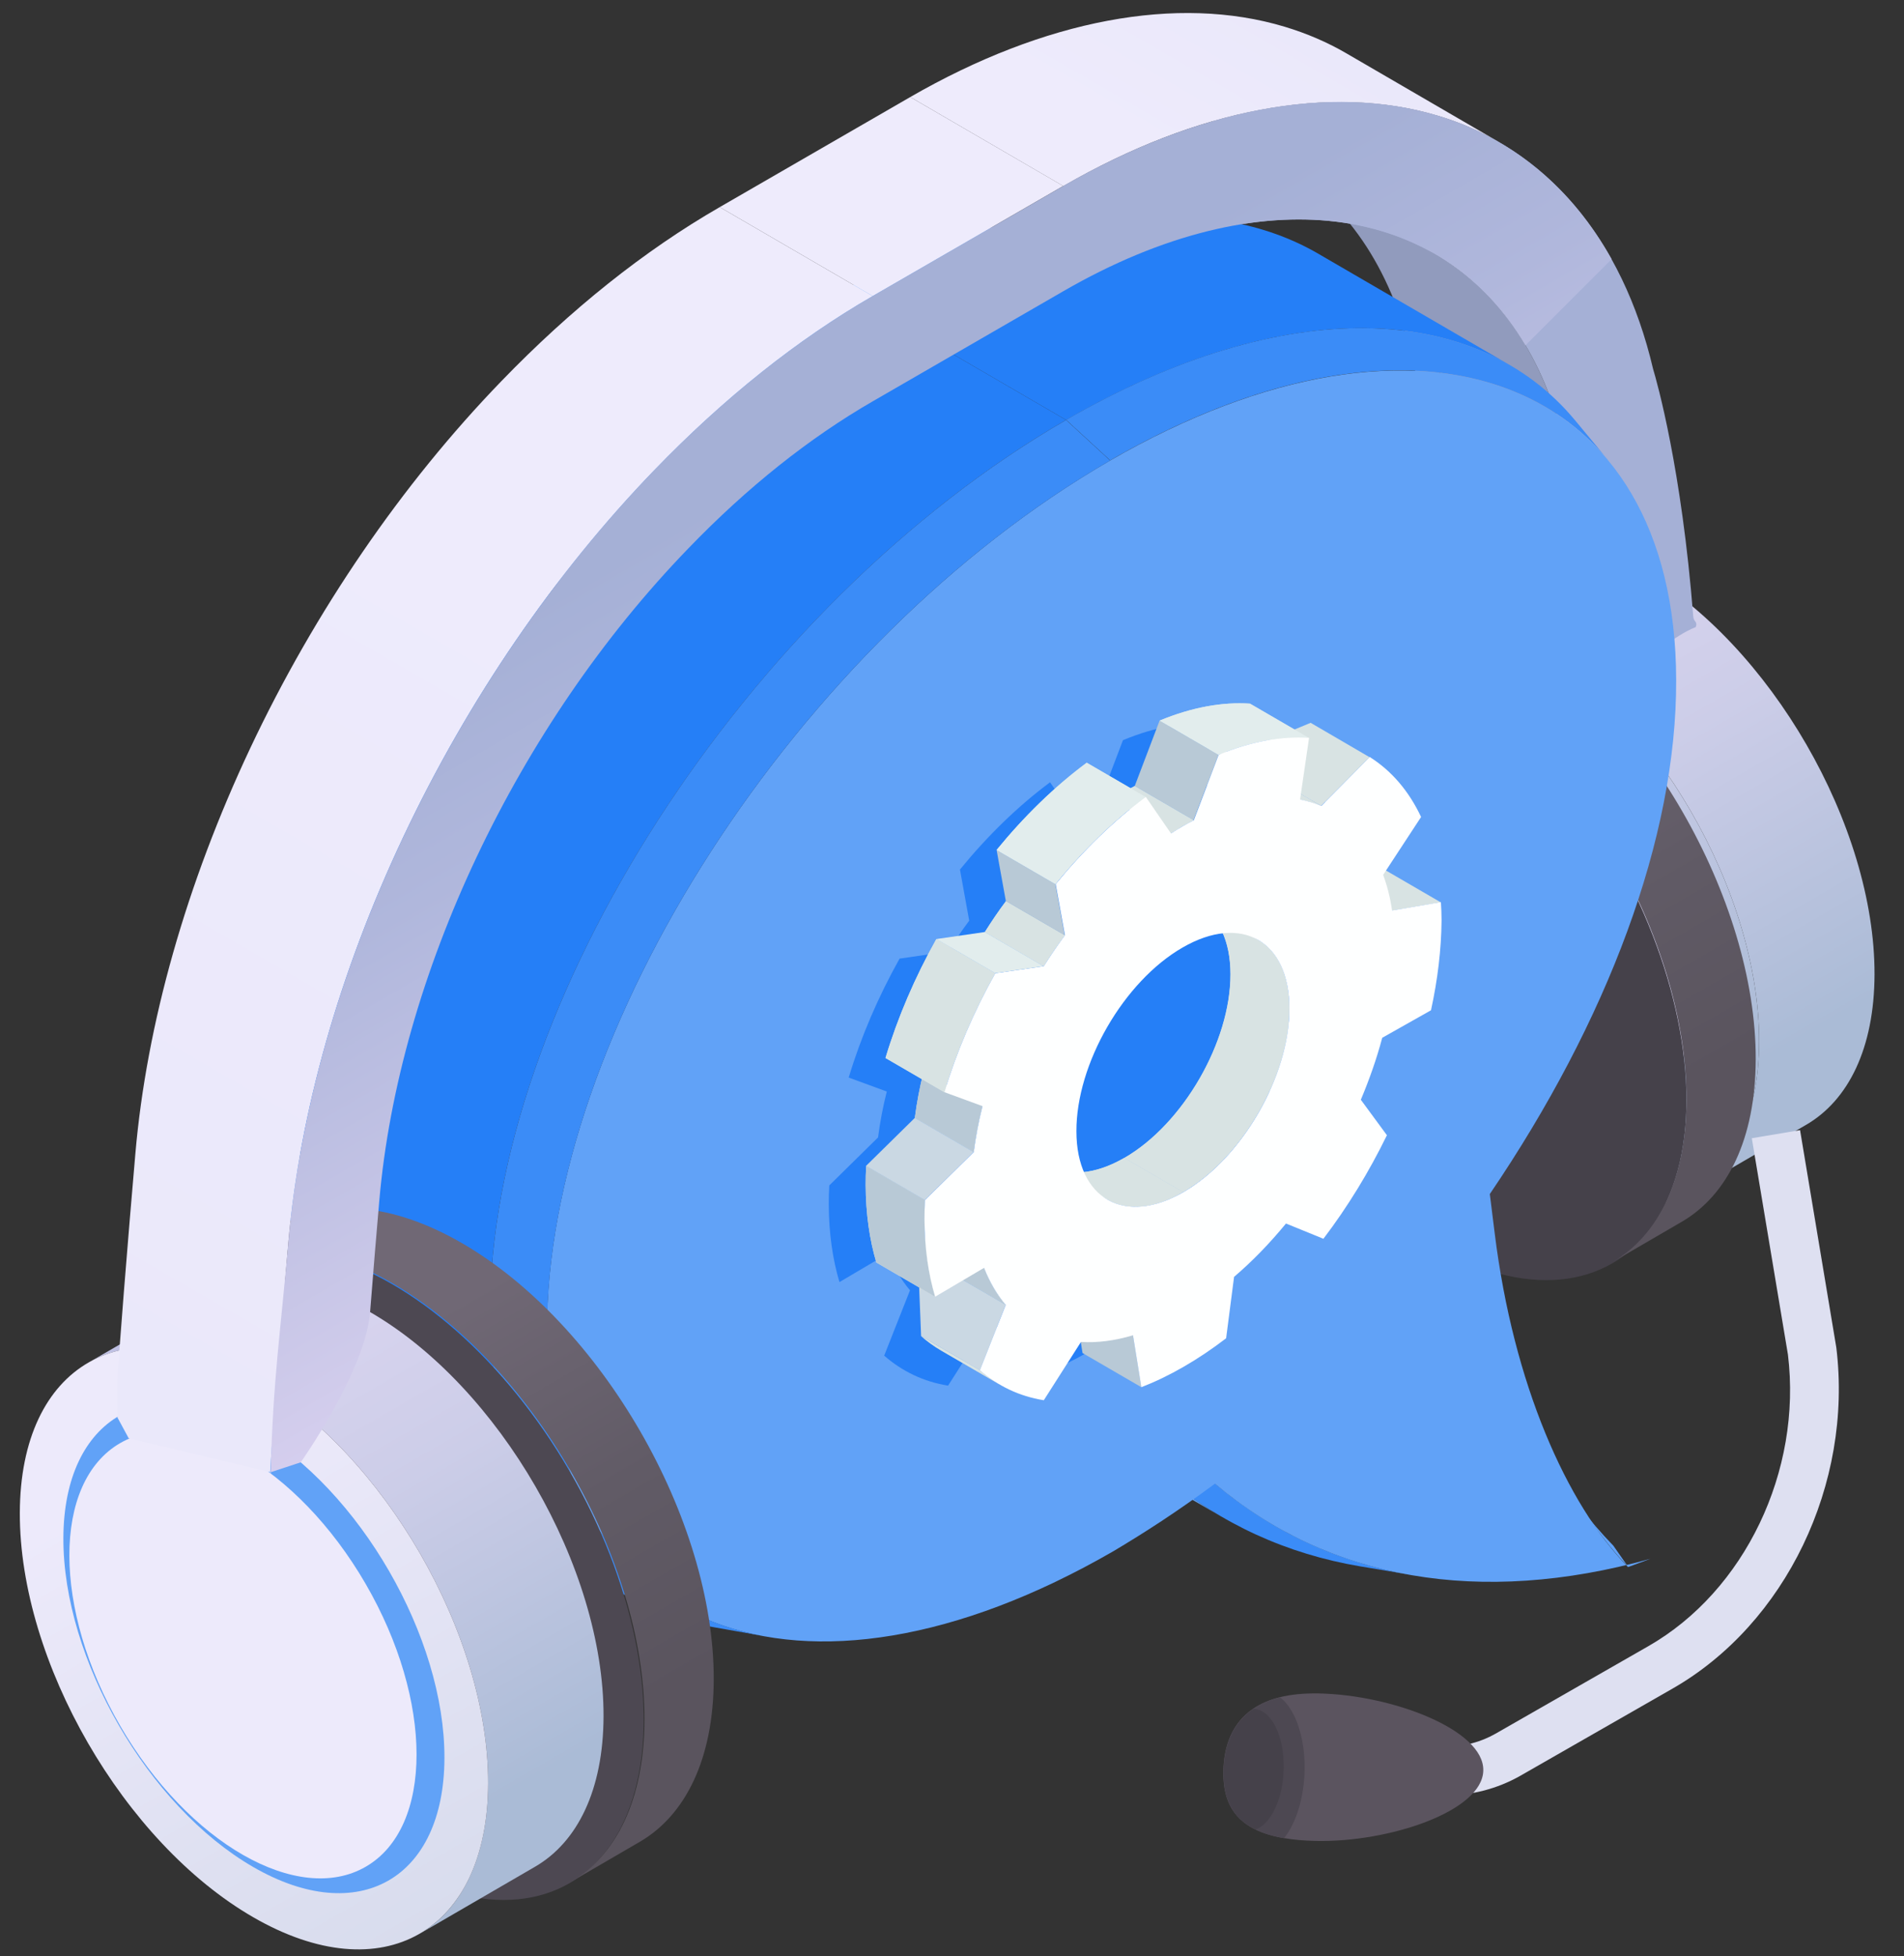 <?xml version="1.0" encoding="utf-8"?>
<!-- Generator: Adobe Illustrator 27.1.0, SVG Export Plug-In . SVG Version: 6.00 Build 0)  -->
<svg version="1.1" id="Capa_1" xmlns="http://www.w3.org/2000/svg" xmlns:xlink="http://www.w3.org/1999/xlink" x="0px" y="0px"
	 viewBox="0 0 146 150" style="enable-background:new 0 0 146 150;" xml:space="preserve">
<rect x="0" y="0" width="146" height="150" fill="#333333" stroke="none"/>
<style type="text/css">
	.st0{opacity:0.25;}
	.st1{fill:#E1E1E1;}
	.st2{fill:#ECECEC;}
	.st3{fill:#F0F0F0;}
	.st4{opacity:0.25;fill:#ECECEC;}
	.st5{opacity:0.25;fill:#F5F5F5;}
	.st6{fill:#F5F5F5;}
	.st7{fill:#E7E7E7;}
	.st8{fill:#007CFF;}
	.st9{opacity:0.4;fill:#FFFFFF;}
	.st10{opacity:0.4;}
	.st11{fill:#CD7A63;}
	.st12{fill:#B94D3C;}
	.st13{opacity:0.2;fill:#FFFFFF;}
	.st14{fill:#FF8273;}
	.st15{fill:none;stroke:#FF4F4D;stroke-width:0.382;stroke-linecap:round;stroke-linejoin:round;stroke-miterlimit:10;}
	.st16{fill:#FFBDB6;}
	.st17{opacity:0.2;}
	.st18{fill:none;stroke:#F74F4C;stroke-width:0.382;stroke-linecap:round;stroke-linejoin:round;stroke-miterlimit:10;}
	.st19{fill:#FF8037;}
	.st20{fill:#1A2E35;}
	.st21{fill:#FFAE66;}
	.st22{fill:none;stroke:#FF8037;stroke-width:0.286;stroke-linecap:round;stroke-linejoin:round;stroke-miterlimit:10;}
	.st23{fill:#E3E3E3;}
	.st24{fill:url(#SVGID_1_);}
	.st25{fill:#D5D9ED;}
	.st26{fill:url(#SVGID_00000096024210603968683260000000548792618588788402_);}
	.st27{fill:#96A5BD;}
	.st28{fill:#848B92;}
	.st29{fill:#9FA7B0;}
	.st30{fill:#6024E0;}
	.st31{fill:#C6CEE5;}
	.st32{fill:#9463FF;}
	.st33{fill:#323B54;}
	.st34{fill:url(#SVGID_00000168829213599152050620000013234930922079645593_);}
	.st35{fill:#C3A7D9;}
	.st36{enable-background:new    ;}
	.st37{opacity:0.7;}
	.st38{fill:#64A7FF;}
	.st39{fill:url(#SVGID_00000032641851324010660590000013909676064568897935_);}
	.st40{fill:#5F9DED;}
	.st41{fill:#70AFFF;}
	.st42{fill:#66A9FF;}
	.st43{fill:url(#SVGID_00000144307881148810591440000015721515689116161439_);}
	.st44{fill:#FFFFFF;}
	.st45{fill:#06FF2F;}
	.st46{fill:url(#SVGID_00000047022706289633215750000015003005554423888057_);}
	.st47{fill:#05CF27;}
	.st48{fill:#51FC6D;}
	.st49{fill:#26F048;}
	.st50{fill:#47DB60;}
	.st51{fill:url(#SVGID_00000027564679761697677560000004311049917456992650_);}
	.st52{fill:#375B8C;}
	.st53{fill:#325480;}
	.st54{fill:#61A2F7;}
	.st55{fill:#406AA2;}
	.st56{clip-path:url(#SVGID_00000116224288703949071510000009447384606600703123_);enable-background:new    ;}
	.st57{fill:#3B8CF7;}
	.st58{clip-path:url(#SVGID_00000033358023198107818370000006515575120105282948_);}
	.st59{fill:#357EDE;}
	.st60{fill:#A54184;}
	.st61{fill:#DE35A6;}
	.st62{fill:#823367;}
	.st63{fill:#F761C4;}
	.st64{fill:#9E3E7E;}
	.st65{clip-path:url(#SVGID_00000079453113967266185770000002629579965769751189_);enable-background:new    ;}
	.st66{fill:#F73BB8;}
	.st67{clip-path:url(#SVGID_00000093174848839359776210000004770132526553059743_);enable-background:new    ;}
	.st68{fill:#FA8500;}
	.st69{fill:#FFAF01;}
	.st70{clip-path:url(#SVGID_00000093147361880167077720000017301202316317402275_);enable-background:new    ;}
	.st71{clip-path:url(#SVGID_00000065076162769178970570000007358786834786635185_);enable-background:new    ;}
	.st72{fill:url(#SVGID_00000019652499278880351500000012851407173061418943_);}
	.st73{fill:url(#SVGID_00000132075088500700441720000007464302203267000198_);}
	.st74{fill:url(#SVGID_00000078029914074608314010000002012218338142836123_);}
	.st75{fill:url(#SVGID_00000134968987196090489260000005963615805697017275_);}
	.st76{fill:#919BBD;}
	.st77{fill:#A5B0D6;}
	.st78{fill:#45414A;}
	.st79{fill:url(#SVGID_00000030456189660088769110000018122254844049451669_);}
	.st80{fill:#257FF7;}
	.st81{fill:#4D4852;}
	.st82{fill:url(#SVGID_00000013168734131053305640000004035626913937740429_);}
	.st83{fill:#BFC0E3;}
	.st84{fill:url(#SVGID_00000023274968288791585310000004561034601967258244_);}
	.st85{fill:url(#SVGID_00000062900586880502509650000014768587048654550936_);}
	.st86{fill:#EDEAFB;}
	.st87{fill:url(#SVGID_00000116924188427357953260000006031781141673086853_);}
	.st88{fill:#EEEBFC;}
	.st89{fill:url(#SVGID_00000016790795804481412650000005662756449321724086_);}
	.st90{fill:url(#SVGID_00000055667029765161864520000002828692104351813280_);}
	.st91{fill:#DEE0F1;}
	.st92{fill:#5B545F;}
	.st93{fill:#D8E3E3;}
	.st94{fill:#B8C9D6;}
	.st95{clip-path:url(#SVGID_00000005945027546171739360000002153344609755336078_);enable-background:new    ;}
	.st96{clip-path:url(#SVGID_00000157286659224085673880000008263841697453132705_);enable-background:new    ;}
	.st97{clip-path:url(#SVGID_00000125602629636518246640000000157995008347656109_);enable-background:new    ;}
	.st98{clip-path:url(#SVGID_00000044171587436580963990000009904480089808084401_);enable-background:new    ;}
	.st99{fill:#CAD8E3;}
	.st100{clip-path:url(#SVGID_00000110468003508784797030000002845593502700442520_);enable-background:new    ;}
	.st101{clip-path:url(#SVGID_00000011007906501262080840000001542520837369858451_);enable-background:new    ;}
	.st102{fill:#E2EDED;}
	.st103{clip-path:url(#SVGID_00000121998524237773441420000011914344816589058480_);enable-background:new    ;}
	.st104{clip-path:url(#SVGID_00000130628026096237505680000001947031184834985353_);enable-background:new    ;}
	.st105{clip-path:url(#SVGID_00000159471785669912785140000013301420979507966369_);enable-background:new    ;}
	.st106{clip-path:url(#SVGID_00000174597379029734058530000002314759485221681282_);enable-background:new    ;}
	.st107{clip-path:url(#SVGID_00000002359420008865331270000011781467001145798588_);enable-background:new    ;}
	.st108{clip-path:url(#SVGID_00000067213145674601071510000001692788651826899887_);enable-background:new    ;}
	.st109{fill:#FEFFFF;}
</style>
<g>
	<g>
		<g>
			<g>
				<g class="st36">
					<linearGradient id="SVGID_1_" gradientUnits="userSpaceOnUse" x1="104.219" y1="45.055" x2="125.843" y2="45.055">
						<stop  offset="0.137" style="stop-color:#AABBD6"/>
						<stop  offset="0.198" style="stop-color:#AEBDD8"/>
						<stop  offset="0.71" style="stop-color:#CCCDE8"/>
						<stop  offset="1" style="stop-color:#D7D3EE"/>
					</linearGradient>
					<path class="st24" d="M116.99,48.86l8.85-5.14c-4.99-2.88-9.51-3.15-12.77-1.25l-8.85,5.14
						C107.48,45.71,112,45.98,116.99,48.86L116.99,48.86z"/>
				</g>
				
					<linearGradient id="SVGID_00000030483424582656604510000005589663183401119887_" gradientUnits="userSpaceOnUse" x1="-6606.437" y1="96.879" x2="-6584.85" y2="59.489" gradientTransform="matrix(-1 0 0 1 -6466.037 -11.715)">
					<stop  offset="0.137" style="stop-color:#AABBD6"/>
					<stop  offset="0.198" style="stop-color:#AEBDD8"/>
					<stop  offset="0.71" style="stop-color:#CCCDE8"/>
					<stop  offset="1" style="stop-color:#D7D3EE"/>
				</linearGradient>
				<path style="fill:url(#SVGID_00000030483424582656604510000005589663183401119887_);" d="M116.99,48.86l8.85-5.14
					c9.92,5.73,17.93,19.6,17.9,31c-0.02,5.66-2.01,9.64-5.24,11.52l-8.85,5.14c3.22-1.87,5.22-5.86,5.24-11.52
					C134.92,68.46,126.91,54.58,116.99,48.86z"/>
				
					<linearGradient id="SVGID_00000126284506540037865900000005066559149493215676_" gradientUnits="userSpaceOnUse" x1="-6595.627" y1="103.12" x2="-6570.319" y2="59.286" gradientTransform="matrix(-1 0 0 1 -6466.037 -11.715)">
					<stop  offset="0.137" style="stop-color:#AABBD6"/>
					<stop  offset="0.198" style="stop-color:#AEBDD8"/>
					<stop  offset="0.71" style="stop-color:#CCCDE8"/>
					<stop  offset="1" style="stop-color:#D7D3EE"/>
				</linearGradient>
				<path style="fill:url(#SVGID_00000126284506540037865900000005066559149493215676_);" d="M116.99,48.86
					c9.92,5.73,17.93,19.6,17.9,31c-0.03,11.39-8.1,15.99-18.01,10.26c-9.92-5.72-17.93-19.6-17.9-31
					C99.01,47.73,107.08,43.13,116.99,48.86z"/>
				<g>
					
						<linearGradient id="SVGID_00000166664589391008496300000011359284289634393218_" gradientUnits="userSpaceOnUse" x1="102.825" y1="69.948" x2="129.453" y2="69.948">
						<stop  offset="0.137" style="stop-color:#AABBD6"/>
						<stop  offset="0.198" style="stop-color:#AEBDD8"/>
						<stop  offset="0.71" style="stop-color:#CCCDE8"/>
						<stop  offset="1" style="stop-color:#D7D3EE"/>
					</linearGradient>
					<path style="fill:url(#SVGID_00000166664589391008496300000011359284289634393218_);" d="M116.18,54.65
						c-7.35-4.25-13.33-0.84-13.36,7.61c-0.02,8.45,5.92,18.74,13.27,22.99c7.35,4.25,13.33,0.84,13.36-7.61
						S123.54,58.89,116.18,54.65z"/>
				</g>
			</g>
			<g>
				<g>
					<path class="st76" d="M119.96,34.14l-11.73-6.82c0.07,0.26,2.28,7.56,3.06,20.21c1.87,0.67,7.58,3.54,11.73,6.87
						C122.25,41.72,120.04,34.41,119.96,34.14z"/>
				</g>
				<g>
					<path class="st76" d="M110.04,19.48l-11.73-6.82c4.81,2.79,8.32,7.75,9.92,14.66l11.73,6.82
						C118.37,27.22,114.85,22.27,110.04,19.48z"/>
				</g>
				<g>
					<path class="st77" d="M93.06,9.27c6.19-1.77,12.06-1.94,17.17-0.4c8.32,2.5,14.18,9.39,16.53,19.42
						c0.3,0.99,2.19,7.66,3.08,18.98c0.03,0.43,0.36,0.38,0.19,0.81c-3.32,1.33-7.01,6.2-7.01,6.2c-0.78-12.6-2.98-19.86-3.05-20.13
						c-3.15-13.63-13.75-19.63-26.98-16.52C92.97,14.84,93.01,12.05,93.06,9.27z"/>
				</g>
			</g>
			<g>
				<g>
					
						<ellipse transform="matrix(0.865 -0.502 0.502 0.865 -21.86 65.134)" class="st78" cx="109.92" cy="73.13" rx="15.83" ry="27.33"/>
				</g>
				
					<linearGradient id="SVGID_00000038378468381626740510000008776522889598952612_" gradientUnits="userSpaceOnUse" x1="-6636.61" y1="83.099" x2="-6609.27" y2="35.746" gradientTransform="matrix(-1 0 0 1 -6503.54 8.225)">
					<stop  offset="0.165" style="stop-color:#5A545E"/>
					<stop  offset="0.453" style="stop-color:#615B66"/>
					<stop  offset="0.786" style="stop-color:#706875"/>
				</linearGradient>
				<path style="fill:url(#SVGID_00000038378468381626740510000008776522889598952612_);" d="M101.5,46.41
					c3.53-2.05,8.41-1.76,13.8,1.35c10.71,6.18,19.36,21.17,19.33,33.47c-0.02,6.11-2.18,10.41-5.66,12.44l-5.31,3.09
					c3.48-2.02,5.64-6.32,5.66-12.44c0.03-12.3-8.62-27.29-19.33-33.47c-5.39-3.11-10.27-3.4-13.8-1.35L101.5,46.41z"/>
			</g>
		</g>
		<g>
			<g class="st36">
				<g>
					<path class="st54" d="M123.01,118c-0.65-0.85-1.3-1.71-1.95-2.56c0.84,1.09,1.73,2.12,2.66,3.08l1.13,1.62
						C124.23,119.5,123.61,118.79,123.01,118z"/>
				</g>
				<g>
					<path class="st54" d="M93.72,116.32l-14.71-8.55c-1.52-0.89-2.97-1.91-4.34-3.06l14.71,8.55
						C90.75,114.41,92.2,115.43,93.72,116.32z"/>
				</g>
				<g>
					<path class="st57" d="M108.37,120.78c-1.35-0.23-2.7-0.46-4.05-0.68c-5.64-0.95-10.69-3.26-14.94-6.84l3.79,0.49
						C97.58,117.47,102.7,119.83,108.37,120.78z"/>
				</g>
				<g>
					<path class="st54" d="M90.29,16.31c1.3,0.23,2.61,0.46,3.91,0.69c-7.51-1.32-16.94,0.76-27.17,6.66l-3.37-0.81
						C73.71,17.05,82.95,15.02,90.29,16.31z"/>
				</g>
				<g>
					<path class="st80" d="M101.08,19.45L115.79,28c-8.15-4.74-20.38-3.68-34.04,4.2l-14.71-8.55
						C80.7,15.77,92.93,14.71,101.08,19.45z"/>
				</g>
				<g>
					<path class="st57" d="M120.78,32.23c0.85,1.02,1.69,2.04,2.54,3.06c-7.34-8.86-21.68-9.52-38.19,0.01l-3.38-3.11
						C98.58,22.48,113.25,23.14,120.78,32.23z"/>
				</g>
				<g>
					<path class="st54" d="M28.25,109.55c-0.85-1.02-1.69-2.04-2.54-3.06c-3.31-4-5.2-9.67-5.22-16.84
						c-0.08-23.01,19.2-52.96,43.18-66.81l3.37,0.81C42.58,37.78,22.8,68.46,22.87,92.19C22.89,99.58,24.84,105.43,28.25,109.55z"/>
				</g>
				<g>
					<path class="st80" d="M47.95,122.33l-14.71-8.55c-6.45-3.75-10.34-11.12-10.37-21.6C22.8,68.46,42.58,37.78,67.04,23.65
						l14.71,8.55c-24.46,14.12-44.24,44.81-44.17,68.53C37.61,111.21,41.5,118.58,47.95,122.33z"/>
				</g>
				<g>
					<path class="st54" d="M85.12,35.31c23.98-13.83,43.36-6.2,43.41,16.82c0.04,12.12-5.28,26.15-14.29,39.42l0.38,3.05
						c1.43,11.49,5.49,20.71,10.22,25.55l1.71-0.63c-13.06,3.63-24.63,1.63-33.39-5.76c-2.92,2.16-5.39,3.75-7.81,5.19
						c-23.98,13.83-43.36,6.2-43.41-16.82C41.87,79.11,61.15,49.16,85.12,35.31z"/>
				</g>
				<g>
					<path class="st80" d="M102.39,76.34l-3.74,2.11c-0.42,1.59-0.98,3.18-1.64,4.75l2,2.72c-1.36,2.79-3,5.48-4.87,7.94l-2.87-1.17
						c-1.24,1.51-2.57,2.89-3.98,4.09l-0.61,4.71c-1.06,0.81-2.14,1.54-3.25,2.18c-1.11,0.64-2.19,1.16-3.25,1.57l-0.64-3.98
						c-1.41,0.42-2.75,0.59-3.99,0.51l-2.85,4.47c-1.87-0.3-3.52-1.09-4.9-2.3l1.98-5.01c-0.67-0.79-1.23-1.74-1.66-2.84l-3.75,2.21
						c-0.52-1.74-0.81-3.73-0.82-5.95c0-0.48,0.01-0.97,0.04-1.46l3.74-3.68c0.15-1.16,0.37-2.34,0.67-3.52l-2.92-1.07
						c0.93-3.1,2.26-6.19,3.9-9.12l3.72-0.54c0.51-0.81,1.05-1.61,1.62-2.37l-0.71-3.92c2.09-2.56,4.43-4.85,6.91-6.69l1.93,2.8
						c0.29-0.18,0.58-0.37,0.88-0.54c0.29-0.17,0.58-0.32,0.87-0.47l1.91-5.02c2.49-1.03,4.82-1.44,6.93-1.3l-0.69,4.73
						c0.57,0.11,1.11,0.28,1.63,0.49l3.71-3.75c1.65,1.04,2.99,2.58,3.94,4.6l-2.91,4.44c0.31,0.83,0.54,1.74,0.69,2.73l3.74-0.64
						c0.03,0.46,0.05,0.92,0.05,1.41C103.19,71.69,102.91,74,102.39,76.34z"/>
				</g>
				<g>
					<path class="st57" d="M58.74,125.47c-1.3-0.23-2.61-0.46-3.91-0.69c-10.46-1.84-17.21-10.25-17.25-24.05
						C37.51,77.01,57.28,46.32,81.75,32.2l3.38,3.11c-23.98,13.85-43.25,43.8-43.18,66.81C41.98,115.5,48.54,123.68,58.74,125.47z"
						/>
				</g>
			</g>
		</g>
		<g>
			<g>
				<g>
					
						<ellipse transform="matrix(0.865 -0.502 0.502 0.865 -56.566 31.424)" class="st81" cx="30.02" cy="120.67" rx="15.83" ry="27.33"/>
				</g>
				
					<linearGradient id="SVGID_00000011019931322522831060000003314287923399569025_" gradientUnits="userSpaceOnUse" x1="-6537.243" y1="138.866" x2="-6509.904" y2="91.512" gradientTransform="matrix(-1 0 0 1 -6484.074 0)">
					<stop  offset="0.165" style="stop-color:#5A545E"/>
					<stop  offset="0.453" style="stop-color:#615B66"/>
					<stop  offset="0.786" style="stop-color:#706875"/>
				</linearGradient>
				<path style="fill:url(#SVGID_00000011019931322522831060000003314287923399569025_);" d="M21.6,93.95
					c3.53-2.05,8.41-1.76,13.8,1.35c10.71,6.18,19.36,21.17,19.33,33.47c-0.02,6.11-2.18,10.41-5.66,12.44l-5.31,3.09
					c3.48-2.02,5.64-6.32,5.66-12.44c0.03-12.3-8.62-27.29-19.33-33.47c-5.39-3.11-10.27-3.4-13.8-1.35L21.6,93.95z"/>
				<g class="st36">
					<path class="st83" d="M19.53,105.74l8.85-5.14c-4.99-2.88-9.51-3.15-12.77-1.25l-8.85,5.14
						C10.02,102.59,14.54,102.86,19.53,105.74L19.53,105.74z"/>
				</g>
				
					<linearGradient id="SVGID_00000101088047098459736050000011880607809153668532_" gradientUnits="userSpaceOnUse" x1="-6527.012" y1="142.043" x2="-6505.425" y2="104.653" gradientTransform="matrix(-1 0 0 1 -6484.074 0)">
					<stop  offset="0.137" style="stop-color:#AABBD6"/>
					<stop  offset="0.198" style="stop-color:#AEBDD8"/>
					<stop  offset="0.71" style="stop-color:#CCCDE8"/>
					<stop  offset="1" style="stop-color:#D7D3EE"/>
				</linearGradient>
				<path style="fill:url(#SVGID_00000101088047098459736050000011880607809153668532_);" d="M19.53,105.74l8.85-5.14
					c9.92,5.73,17.93,19.6,17.9,31c-0.02,5.66-2.01,9.64-5.24,11.52l-8.85,5.14c3.22-1.87,5.22-5.86,5.24-11.52
					C37.46,125.34,29.45,111.46,19.53,105.74z"/>
				
					<linearGradient id="SVGID_00000019663346005592485150000011395195889775960738_" gradientUnits="userSpaceOnUse" x1="-6516.202" y1="148.284" x2="-6490.894" y2="104.45" gradientTransform="matrix(-1 0 0 1 -6484.074 0)">
					<stop  offset="0" style="stop-color:#D8DCED"/>
					<stop  offset="0.816" style="stop-color:#EDEAFB"/>
				</linearGradient>
				<path style="fill:url(#SVGID_00000019663346005592485150000011395195889775960738_);" d="M19.53,105.74
					c9.92,5.73,17.93,19.6,17.9,31c-0.03,11.39-8.1,15.99-18.01,10.26c-9.92-5.72-17.93-19.6-17.9-31
					C1.55,104.61,9.62,100.01,19.53,105.74z"/>
				<path class="st54" d="M19.52,109.58c8.07,4.66,14.59,15.95,14.56,25.22c-0.03,9.27-6.59,13.01-14.66,8.35
					c-8.07-4.66-14.59-15.95-14.56-25.22C4.89,108.66,11.45,104.92,19.52,109.58z"/>
				<g>
					
						<ellipse transform="matrix(0.865 -0.502 0.502 0.865 -61.197 26.556)" class="st86" cx="18.68" cy="126.83" rx="10.87" ry="18.77"/>
				</g>
			</g>
			<g>
				<g class="st36">
					
						<linearGradient id="SVGID_00000073000223640864272820000006858130570768977830_" gradientUnits="userSpaceOnUse" x1="-6571.554" y1="17.694" x2="-6581.386" y2="0.665" gradientTransform="matrix(-1 0 0 1 -6484.074 0)">
						<stop  offset="0.291" style="stop-color:#EEEBFC"/>
						<stop  offset="1" style="stop-color:#EAE8FA"/>
					</linearGradient>
					<path style="fill:url(#SVGID_00000073000223640864272820000006858130570768977830_);" d="M98.51,2.05
						c1.69,0.51,3.28,1.19,4.75,2.05l11.73,6.82c-1.48-0.86-3.07-1.55-4.75-2.05c-8.21-2.46-18.41-0.55-28.7,5.4L69.8,7.44
						C80.1,1.5,90.29-0.42,98.51,2.05z"/>
					<g>
						<polygon class="st88" points="81.53,14.26 69.8,7.44 55.19,15.88 66.92,22.7 						"/>
					</g>
					<g>
						
							<linearGradient id="SVGID_00000168801662777228792280000013675281758360196771_" gradientUnits="userSpaceOnUse" x1="-6490.489" y1="108.291" x2="-6542.697" y2="17.864" gradientTransform="matrix(-1 0 0 1 -6484.074 0)">
							<stop  offset="0" style="stop-color:#EAE8FA"/>
							<stop  offset="0.709" style="stop-color:#EEEBFC"/>
						</linearGradient>
						<path style="fill:url(#SVGID_00000168801662777228792280000013675281758360196771_);" d="M66.92,22.7l-11.73-6.82
							c-5.78,3.33-11.42,7.83-16.76,13.36c-7.63,7.89-14.28,17.61-19.23,28.1c-4.91,10.41-7.96,21.17-8.82,31.11
							c-0.52,5.97-1.36,16.32-1.39,17.64c-0.01,0.19,0.02,2.6,0.02,2.6l0.86,1.59l10.89,2.6c-0.26,1.79,0.76-10.78,1.35-17.61
							c0.86-9.95,3.91-20.71,8.82-31.11c4.95-10.49,11.6-20.21,19.23-28.1C55.5,30.53,61.14,26.03,66.92,22.7z"/>
					</g>
					<g>
						
							<linearGradient id="SVGID_00000039136110037159523560000013545522599688187805_" gradientUnits="userSpaceOnUse" x1="-6563.776" y1="79.421" x2="-6536.019" y2="31.343" gradientTransform="matrix(-1 0 0 1 -6484.074 0)">
							<stop  offset="0" style="stop-color:#D5CEEE"/>
							<stop  offset="0.101" style="stop-color:#CECAEA"/>
							<stop  offset="0.587" style="stop-color:#B0B7DC"/>
							<stop  offset="0.863" style="stop-color:#A5B0D6"/>
						</linearGradient>
						<path style="fill:url(#SVGID_00000039136110037159523560000013545522599688187805_);" d="M22.11,95.27
							c0.86-9.95,3.91-20.71,8.82-31.11c4.95-10.49,11.6-20.21,19.23-28.1c5.34-5.53,10.98-10.02,16.76-13.36l14.61-8.44
							c10.3-5.94,20.49-7.86,28.7-5.4c5.73,1.72,10.29,5.53,13.35,11.01c-2.2,2.2-4.4,4.4-6.61,6.61
							c-6.49-10.95-20.23-12.93-35.42-4.16l-14.61,8.44c-4.89,2.82-9.66,6.62-14.17,11.3C39.65,55.62,30.57,74.8,29.08,92.11
							c-0.2,2.31-0.45,5.28-0.7,8.48c-0.35,4.52-5.32,11.53-5.32,11.53l-2.31,0.76C20.96,105.46,21.52,102.1,22.11,95.27z"/>
					</g>
				</g>
			</g>
			<g>
				<path class="st91" d="M110.94,137.65c-1.93,0-3.86-0.49-5.58-1.47l-1.29-0.73l1.86-3.25l1.29,0.73c2.3,1.31,5.17,1.31,7.47-0.01
					l11.7-6.7c7.4-4.23,11.8-13.43,10.71-22.36l-2.77-16.59l3.7-0.62l2.78,16.67c1.28,10.47-3.89,21.19-12.56,26.15l-11.7,6.7
					C114.81,137.15,112.87,137.65,110.94,137.65z"/>
			</g>
			<path class="st92" d="M113.74,135.75c-0.06,3.12-7.22,5.52-12.84,5.4c-0.92-0.02-1.74-0.09-2.45-0.22
				c-0.88-0.15-1.6-0.37-2.2-0.67c-1.88-0.92-2.48-2.51-2.44-4.49c0.04-1.85,0.63-3.63,2.27-4.75c0.56-0.38,1.24-0.69,2.06-0.89
				c0.84-0.21,1.83-0.31,2.99-0.29C106.75,129.95,113.81,132.63,113.74,135.75z"/>
			<g>
				<path class="st81" d="M99.42,139.17c-0.27,0.72-0.59,1.31-0.96,1.77c-0.88-0.15-1.6-0.37-2.2-0.67
					c-1.88-0.92-2.48-2.51-2.44-4.49c0.04-1.85,0.63-3.63,2.27-4.75c0.56-0.38,1.24-0.69,2.06-0.89c0.19,0.14,0.37,0.31,0.54,0.53
					C100.15,132.5,100.48,136.3,99.42,139.17z"/>
			</g>
		</g>
		<g>
			<g class="st36">
				<g>
					<polygon class="st93" points="106.73,69.82 102.22,67.2 105.96,66.56 110.47,69.18 					"/>
				</g>
				<g>
					<polygon class="st94" points="87.52,106.36 83.01,103.74 82.37,99.76 86.88,102.38 					"/>
				</g>
				<g>
					<defs>
						<path id="SVGID_00000067951976147917729080000000363160664368461452_" d="M91.97,69.45l4.51,2.62
							c1.47,0.85,2.38,2.66,2.38,5.24c0.01,5.18-3.63,11.49-8.14,14.09l-4.51-2.62c4.51-2.6,8.15-8.91,8.14-14.09
							C94.35,72.12,93.44,70.3,91.97,69.45z"/>
					</defs>
					<use xlink:href="#SVGID_00000067951976147917729080000000363160664368461452_"  style="overflow:visible;fill:#D8E3E3;"/>
					<clipPath id="SVGID_00000062907346270938843810000004227620716557209023_">
						<use xlink:href="#SVGID_00000067951976147917729080000000363160664368461452_"  style="overflow:visible;"/>
					</clipPath>
					<g style="clip-path:url(#SVGID_00000062907346270938843810000004227620716557209023_);enable-background:new    ;">
						<path class="st93" d="M90.73,91.41l-4.51-2.62c4.51-2.6,8.15-8.91,8.14-14.09c-0.01-2.58-0.92-4.39-2.38-5.24l4.51,2.62
							c1.47,0.85,2.38,2.66,2.38,5.24C98.88,82.49,95.24,88.8,90.73,91.41L90.73,91.41z"/>
					</g>
				</g>
				<g>
					<defs>
						<path id="SVGID_00000160176884928827191500000013349667035109144723_" d="M84.91,91.97l-4.51-2.62
							c1.49,0.86,3.54,0.74,5.81-0.57l4.51,2.62C88.46,92.72,86.4,92.84,84.91,91.97z"/>
					</defs>
					<use xlink:href="#SVGID_00000160176884928827191500000013349667035109144723_"  style="overflow:visible;fill:#D8E3E3;"/>
					<clipPath id="SVGID_00000101068688833980667610000005290898390129818545_">
						<use xlink:href="#SVGID_00000160176884928827191500000013349667035109144723_"  style="overflow:visible;"/>
					</clipPath>
					<g style="clip-path:url(#SVGID_00000101068688833980667610000005290898390129818545_);enable-background:new    ;">
						<path class="st93" d="M84.91,91.97l-4.51-2.62c1.49,0.86,3.54,0.74,5.81-0.57l4.51,2.62C88.46,92.72,86.4,92.84,84.91,91.97
							L84.91,91.97z"/>
					</g>
				</g>
				<g>
					<polygon class="st93" points="101.3,61.79 94.56,57.88 100.5,55.42 105.01,58.05 					"/>
				</g>
				<g>
					<defs>
						<path id="SVGID_00000110432211005504348330000011486554436602522007_" d="M76.68,106.17l-4.51-2.62
							c-0.55-0.32-1.06-0.69-1.54-1.11l4.51,2.62C75.62,105.48,76.13,105.85,76.68,106.17z"/>
					</defs>
					<use xlink:href="#SVGID_00000110432211005504348330000011486554436602522007_"  style="overflow:visible;fill:#B8C9D6;"/>
					<clipPath id="SVGID_00000116209652978690827610000003428902422817709983_">
						<use xlink:href="#SVGID_00000110432211005504348330000011486554436602522007_"  style="overflow:visible;"/>
					</clipPath>
					<g style="clip-path:url(#SVGID_00000116209652978690827610000003428902422817709983_);enable-background:new    ;">
						<path class="st93" d="M76.68,106.17l-4.51-2.62c-0.55-0.32-1.06-0.69-1.54-1.11l4.51,2.62
							C75.62,105.48,76.13,105.85,76.68,106.17L76.68,106.17z"/>
					</g>
				</g>
				<g>
					<defs>
						<path id="SVGID_00000075127164499180130190000004635193661017551234_" d="M99.67,61.3l-6.73-3.91
							c0.57,0.11,1.11,0.28,1.63,0.49l6.73,3.91C100.78,61.58,100.24,61.41,99.67,61.3z"/>
					</defs>
					<use xlink:href="#SVGID_00000075127164499180130190000004635193661017551234_"  style="overflow:visible;fill:#D8E3E3;"/>
					<clipPath id="SVGID_00000132065209084377006350000002544414916902384539_">
						<use xlink:href="#SVGID_00000075127164499180130190000004635193661017551234_"  style="overflow:visible;"/>
					</clipPath>
					<g style="clip-path:url(#SVGID_00000132065209084377006350000002544414916902384539_);enable-background:new    ;">
						<path class="st93" d="M99.67,61.3l-6.73-3.91c0.57,0.11,1.11,0.28,1.63,0.49l6.73,3.91C100.78,61.58,100.24,61.41,99.67,61.3
							L99.67,61.3z"/>
					</g>
				</g>
				<g>
					<polygon class="st99" points="75.14,105.06 70.63,102.44 70.38,96.13 77.12,100.04 					"/>
				</g>
				<g>
					<defs>
						<path id="SVGID_00000047782495016136309920000007994937051651662011_" d="M77.12,100.04l-6.73-3.91
							c-0.67-0.79,0.99-0.44,0.56-1.55l4.51,2.62C75.88,98.31,76.44,99.25,77.12,100.04z"/>
					</defs>
					<use xlink:href="#SVGID_00000047782495016136309920000007994937051651662011_"  style="overflow:visible;fill:#D8E3E3;"/>
					<clipPath id="SVGID_00000115477970596010428640000014578467427543454863_">
						<use xlink:href="#SVGID_00000047782495016136309920000007994937051651662011_"  style="overflow:visible;"/>
					</clipPath>
					<g style="clip-path:url(#SVGID_00000115477970596010428640000014578467427543454863_);enable-background:new    ;">
						<path class="st94" d="M77.12,100.04l-6.73-3.91c-0.67-0.79,0.99-0.44,0.56-1.55l4.51,2.62
							C75.88,98.31,76.44,99.25,77.12,100.04L77.12,100.04z"/>
					</g>
				</g>
				<g>
					<polygon class="st94" points="91.52,62.89 87.01,60.27 88.92,55.25 93.43,57.87 					"/>
				</g>
				<g>
					<defs>
						<path id="SVGID_00000022555336570277417600000011370715226730208653_" d="M93.43,57.87l-4.51-2.62
							c2.49-1.03,4.82-1.44,6.93-1.3l4.51,2.62C98.25,56.43,95.92,56.84,93.43,57.87z"/>
					</defs>
					<use xlink:href="#SVGID_00000022555336570277417600000011370715226730208653_"  style="overflow:visible;fill:#D8E3E3;"/>
					<clipPath id="SVGID_00000040553757263330473020000007619063717041083833_">
						<use xlink:href="#SVGID_00000022555336570277417600000011370715226730208653_"  style="overflow:visible;"/>
					</clipPath>
					<g style="clip-path:url(#SVGID_00000040553757263330473020000007619063717041083833_);enable-background:new    ;">
						<path class="st102" d="M93.43,57.87l-4.51-2.62c2.49-1.03,4.82-1.44,6.93-1.3l4.51,2.62C98.25,56.43,95.92,56.84,93.43,57.87
							L93.43,57.87z"/>
					</g>
				</g>
				<g>
					<defs>
						<path id="SVGID_00000183238748931088785800000001815999191485051009_" d="M89.77,63.9l-4.51-2.62
							c0.29-0.18,0.58-0.37,0.88-0.54c0.29-0.17,0.58-0.32,0.87-0.47l4.51,2.62c-0.29,0.15-0.58,0.31-0.87,0.47
							C90.35,63.54,90.06,63.72,89.77,63.9z"/>
					</defs>
					<use xlink:href="#SVGID_00000183238748931088785800000001815999191485051009_"  style="overflow:visible;fill:#D8E3E3;"/>
					<clipPath id="SVGID_00000081619997183636083760000009591972003756151994_">
						<use xlink:href="#SVGID_00000183238748931088785800000001815999191485051009_"  style="overflow:visible;"/>
					</clipPath>
					<g style="clip-path:url(#SVGID_00000081619997183636083760000009591972003756151994_);enable-background:new    ;">
						<path class="st93" d="M89.77,63.9l-4.51-2.62c0.29-0.18,0.58-0.37,0.88-0.54c0.29-0.17,0.58-0.32,0.87-0.47l4.51,2.62
							c-0.29,0.15-0.58,0.31-0.87,0.47C90.35,63.54,90.06,63.72,89.77,63.9L89.77,63.9z"/>
					</g>
				</g>
				<g>
					<defs>
						<path id="SVGID_00000065045500284418737600000004256258062375682733_" d="M74.66,88.33l-4.51-2.62
							c0.15-1.16,0.37-2.34,0.67-3.52l4.51,2.62C75.03,85.99,74.81,87.17,74.66,88.33z"/>
					</defs>
					<use xlink:href="#SVGID_00000065045500284418737600000004256258062375682733_"  style="overflow:visible;fill:#D8E3E3;"/>
					<clipPath id="SVGID_00000036946851307557846880000002802891444493381505_">
						<use xlink:href="#SVGID_00000065045500284418737600000004256258062375682733_"  style="overflow:visible;"/>
					</clipPath>
					<g style="clip-path:url(#SVGID_00000036946851307557846880000002802891444493381505_);enable-background:new    ;">
						<path class="st94" d="M74.66,88.33l-4.51-2.62c0.15-1.16,0.37-2.34,0.67-3.52l4.51,2.62C75.03,85.99,74.81,87.17,74.66,88.33
							L74.66,88.33z"/>
					</g>
				</g>
				<g>
					<defs>
						<path id="SVGID_00000037675693692214568030000002998161300572576390_" d="M71.7,99.42L67.2,96.8
							c-0.52-1.74-0.81-3.73-0.82-5.95c0-0.48,0.01-0.97,0.04-1.46l4.51,2.62c-0.03,0.49-0.04,0.97-0.04,1.46
							C70.89,95.69,71.18,97.67,71.7,99.42z"/>
					</defs>
					<use xlink:href="#SVGID_00000037675693692214568030000002998161300572576390_"  style="overflow:visible;fill:#D8E3E3;"/>
					<clipPath id="SVGID_00000133528542147706327310000002365145558929419177_">
						<use xlink:href="#SVGID_00000037675693692214568030000002998161300572576390_"  style="overflow:visible;"/>
					</clipPath>
					<g style="clip-path:url(#SVGID_00000133528542147706327310000002365145558929419177_);enable-background:new    ;">
						<path class="st94" d="M71.7,99.42L67.2,96.8c-0.52-1.74-0.81-3.73-0.82-5.95c0-0.48,0.01-0.97,0.04-1.46l4.51,2.62
							c-0.03,0.49-0.04,0.97-0.04,1.46C70.89,95.69,71.18,97.67,71.7,99.42L71.7,99.42z"/>
					</g>
				</g>
				<g>
					<polygon class="st99" points="70.92,92.01 66.41,89.39 70.15,85.71 74.66,88.33 					"/>
				</g>
				<g>
					<defs>
						<path id="SVGID_00000075147268510198666490000009985945139631515528_" d="M80.03,74.08l-4.51-2.62
							c0.51-0.81,1.05-1.61,1.62-2.37l4.51,2.62C81.08,72.47,80.54,73.26,80.03,74.08z"/>
					</defs>
					<use xlink:href="#SVGID_00000075147268510198666490000009985945139631515528_"  style="overflow:visible;fill:#D8E3E3;"/>
					<clipPath id="SVGID_00000183945991587862630680000006733291161571245959_">
						<use xlink:href="#SVGID_00000075147268510198666490000009985945139631515528_"  style="overflow:visible;"/>
					</clipPath>
					<g style="clip-path:url(#SVGID_00000183945991587862630680000006733291161571245959_);enable-background:new    ;">
						<path class="st93" d="M80.03,74.08l-4.51-2.62c0.51-0.81,1.05-1.61,1.62-2.37l4.51,2.62C81.08,72.47,80.54,73.26,80.03,74.08
							L80.03,74.08z"/>
					</g>
				</g>
				<g>
					<polygon class="st94" points="81.64,71.71 77.13,69.09 76.42,65.17 80.93,67.79 					"/>
				</g>
				<g>
					<defs>
						<path id="SVGID_00000040570543967759002900000011820812913409416117_" d="M80.93,67.79l-4.51-2.62
							c2.09-2.56,4.43-4.85,6.91-6.69l4.51,2.62C85.36,62.94,83.02,65.22,80.93,67.79z"/>
					</defs>
					<use xlink:href="#SVGID_00000040570543967759002900000011820812913409416117_"  style="overflow:visible;fill:#D8E3E3;"/>
					<clipPath id="SVGID_00000000186080399212306370000014354182466938253245_">
						<use xlink:href="#SVGID_00000040570543967759002900000011820812913409416117_"  style="overflow:visible;"/>
					</clipPath>
					<g style="clip-path:url(#SVGID_00000000186080399212306370000014354182466938253245_);enable-background:new    ;">
						<path class="st102" d="M80.93,67.79l-4.51-2.62c2.09-2.56,4.43-4.85,6.91-6.69l4.51,2.62C85.36,62.94,83.02,65.22,80.93,67.79
							L80.93,67.79z"/>
					</g>
				</g>
				<g>
					<defs>
						<path id="SVGID_00000178189265243328499960000014417347854923383718_" d="M72.41,83.74l-4.51-2.62
							c0.93-3.1,2.26-6.19,3.9-9.12l4.51,2.62C74.67,77.55,73.34,80.64,72.41,83.74z"/>
					</defs>
					<use xlink:href="#SVGID_00000178189265243328499960000014417347854923383718_"  style="overflow:visible;fill:#D8E3E3;"/>
					<clipPath id="SVGID_00000065784399426625216580000006137604737232294842_">
						<use xlink:href="#SVGID_00000178189265243328499960000014417347854923383718_"  style="overflow:visible;"/>
					</clipPath>
					<g style="clip-path:url(#SVGID_00000065784399426625216580000006137604737232294842_);enable-background:new    ;">
						<path class="st93" d="M72.41,83.74l-4.51-2.62c0.93-3.1,2.26-6.19,3.9-9.12l4.51,2.62C74.67,77.55,73.34,80.64,72.41,83.74
							L72.41,83.74z"/>
					</g>
				</g>
				<g>
					<path class="st109" d="M109.73,77.46l-3.74,2.11c-0.42,1.59-0.98,3.18-1.64,4.75l2,2.72c-1.36,2.79-3,5.48-4.87,7.94
						l-2.87-1.17c-1.24,1.51-2.57,2.89-3.98,4.09l-0.61,4.71c-1.06,0.81-2.14,1.54-3.25,2.18c-1.11,0.64-2.19,1.16-3.25,1.57
						l-0.64-3.98c-1.41,0.42-2.75,0.59-3.99,0.51l-2.85,4.47c-1.87-0.3-3.52-1.09-4.9-2.3l1.98-5.01c-0.67-0.79-1.23-1.74-1.66-2.84
						l-3.75,2.21c-0.52-1.74-0.81-3.73-0.82-5.95c0-0.48,0.01-0.97,0.04-1.46l3.74-3.68c0.15-1.16,0.37-2.34,0.67-3.52l-2.92-1.07
						c0.93-3.1,2.26-6.19,3.9-9.12l3.72-0.54c0.51-0.81,1.05-1.61,1.62-2.37l-0.71-3.92c2.09-2.56,4.43-4.85,6.91-6.69l1.93,2.8
						c0.29-0.18,0.58-0.37,0.88-0.54c0.29-0.17,0.58-0.32,0.87-0.47l1.91-5.02c2.49-1.03,4.82-1.44,6.93-1.3l-0.69,4.73
						c0.57,0.11,1.11,0.28,1.63,0.49l3.71-3.75c1.65,1.04,2.99,2.58,3.94,4.6l-2.91,4.44c0.31,0.83,0.54,1.74,0.69,2.73l3.74-0.64
						c0.03,0.46,0.05,0.92,0.05,1.41C110.52,72.81,110.24,75.12,109.73,77.46z M90.73,91.41c4.51-2.6,8.15-8.91,8.14-14.09
						c-0.01-5.19-3.68-7.28-8.19-4.67c-4.51,2.6-8.16,8.91-8.14,14.1C82.55,91.92,86.22,94.01,90.73,91.41L90.73,91.41z"/>
				</g>
				<g>
					<polygon class="st102" points="76.31,74.62 71.8,72 75.52,71.46 80.03,74.08 					"/>
				</g>
			</g>
		</g>
		<g>
			<path class="st78" d="M97.97,138.2c-0.42,1.13-1.04,1.85-1.7,2.07c-1.88-0.92-2.48-2.51-2.44-4.49c0.04-1.85,0.63-3.63,2.27-4.75
				c0.46,0,0.92,0.23,1.32,0.74C98.52,133.15,98.77,136.03,97.97,138.2z"/>
		</g>
	</g>
</g>
</svg>

